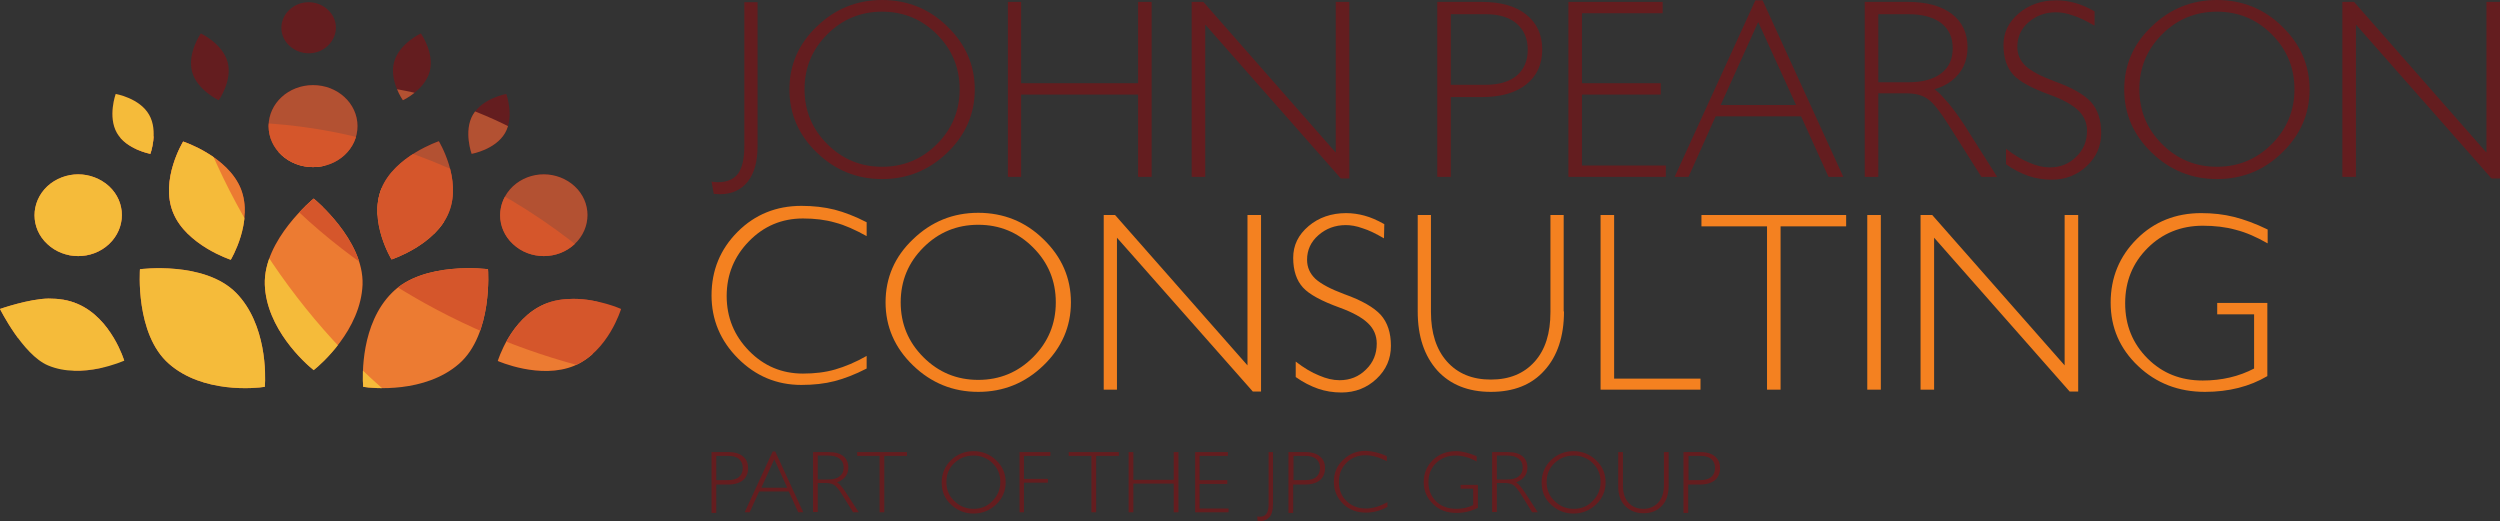 <?xml version="1.0" encoding="utf-8"?>
<!-- Generator: Adobe Illustrator 20.1.0, SVG Export Plug-In . SVG Version: 6.00 Build 0)  -->
<svg version="1.1" id="Layer_1" xmlns="http://www.w3.org/2000/svg" xmlns:xlink="http://www.w3.org/1999/xlink" x="0px" y="0px"
	 viewBox="0 0 793 165.3" style="enable-background:new 0 0 793 165.3;" xml:space="preserve">
<rect x="0" y="0" width="793" height="165.3" fill="#333333" stroke="none"/>
<style type="text/css">
	.st0{clip-path:url(#SVGID_2_);fill:#641D1F;}
	.st1{clip-path:url(#SVGID_4_);fill:#B35132;}
	.st2{clip-path:url(#SVGID_6_);fill:#EC7B32;}
	.st3{clip-path:url(#SVGID_8_);fill:#F5BB3A;}
	.st4{clip-path:url(#SVGID_10_);fill:#D5562B;}
	.st5{fill:#FFFFFF;}
	.st6{fill:#F48120;}
	.st7{fill:#641D1F;}
</style>
<g>
	<g>
		<g>
			<defs>
				<path id="SVGID_1_" d="M0,98c0,0,7.2,14.5,15.2,17.9c10.8,4.6,24.2-1.5,24.2-1.5s-4-13.4-14.8-18c-3-1.3-6.1-1.7-9.2-1.7
					C9.1,94.8,0,98,0,98z M172.7,96.5c-10.8,4.6-14.8,18-14.8,18s13.5,6,24.3,1.5C193,111.4,197,98,197,98s-7.1-3.2-15.1-3.2
					C178.8,94.8,175.6,95.2,172.7,96.5 M15,59.1c-5.4,5.1-5.4,13.3,0,18.3c5.4,5.1,14.2,5.1,19.6,0s5.4-13.3,0-18.3
					c-2.7-2.5-6.3-3.8-9.8-3.8S17.7,56.6,15,59.1 M162.7,59.1c-5.4,5.1-5.4,13.3,0,18.3c5.4,5.1,14.2,5.1,19.6,0
					c5.4-5.1,5.4-13.3,0-18.3c-2.7-2.5-6.3-3.8-9.8-3.8C168.9,55.3,165.4,56.6,162.7,59.1 M54.9,67.4c4.2,10.4,18.3,15,18.3,15
					s7.3-12.1,3.2-22.5c-4.2-10.4-18.3-15-18.3-15S50.7,57,54.9,67.4 M121,59.8c-4.2,10.4,3.2,22.5,3.2,22.5s14.1-4.6,18.2-15
					c4.2-10.4-3.2-22.5-3.2-22.5S125.2,49.5,121,59.8 M37.1,42.2c3,5.2,10.6,6.6,10.6,6.6s2.6-7.2-0.4-12.4
					c-3-5.3-10.6-6.6-10.6-6.6S34.1,37,37.1,42.2 M150,36.4c-3,5.2-0.4,12.4-0.4,12.4s7.5-1.3,10.6-6.6c3-5.2,0.4-12.4,0.4-12.4
					S153.1,31.1,150,36.4 M60.9,22.7c1.6,5.9,8.5,9.1,8.5,9.1s4.4-6.3,2.8-12.1c-1.6-5.9-8.5-9.1-8.5-9.1S59.4,16.8,60.9,22.7
					 M125,19.7c-1.6,5.9,2.8,12.1,2.8,12.1s6.9-3.2,8.5-9.1s-2.8-12.1-2.8-12.1S126.6,13.8,125,19.7 M91.8,3.1
					c-3.4,3.2-3.4,8.3,0,11.4c3.4,3.2,8.9,3.2,12.2,0c3.4-3.2,3.4-8.3,0-11.4c-1.7-1.6-3.9-2.4-6.1-2.4C95.7,0.7,93.5,1.5,91.8,3.1
					 M113.4,40c0,7.2-6.3,13-14.1,13s-14.1-5.8-14.1-13s6.3-13,14.1-13S113.4,32.8,113.4,40z M99.5,117.4
					C99.4,117.4,99.6,117.5,99.5,117.4c-2.9-2.3-15-13.2-15.5-27.1C83.5,76,99.5,63,99.5,63l0,0c0,0,16,13,15.5,27.3
					C114.4,104.6,101.8,115.6,99.5,117.4z M115.2,122.7C115.2,122.6,115.2,122.8,115.2,122.7c-0.3-3.7-0.7-20,9.1-29.8
					c10-10.2,30.5-7.5,30.5-7.5l0,0c0,0,1.6,20.6-9.2,30S118.1,123.2,115.2,122.7z M53.6,115.4c-10.8-9.4-9.2-30-9.2-30l0,0
					c0,0,20.4-2.7,30.5,7.5c9.7,9.9,9.4,26.2,9.1,29.8c0,0.1,0-0.1,0,0C81,123.2,64.3,124.8,53.6,115.4z"/>
			</defs>
			<clipPath id="SVGID_2_">
				<use xlink:href="#SVGID_1_"  style="overflow:visible;"/>
			</clipPath>
			<path class="st0" d="M218.3-13.4c52,46.6,56.9,103.5,10.8,127.1c-46,23.6-125.5,5-177.5-41.6S-5.3-31.4,40.8-55
				C86.8-78.6,166.3-60,218.3-13.4"/>
		</g>
		<g>
			<defs>
				<path id="SVGID_3_" d="M0,98c0,0,7.2,14.5,15.2,17.9c10.8,4.6,24.2-1.5,24.2-1.5s-4-13.4-14.8-18c-3-1.3-6.1-1.7-9.2-1.7
					C9.1,94.8,0,98,0,98z M172.7,96.5c-10.8,4.6-14.8,18-14.8,18s13.5,6,24.3,1.5C193,111.4,197,98,197,98s-7.1-3.2-15.1-3.2
					C178.8,94.8,175.6,95.2,172.7,96.5 M15,59.1c-5.4,5.1-5.4,13.3,0,18.3c5.4,5.1,14.2,5.1,19.6,0s5.4-13.3,0-18.3
					c-2.7-2.5-6.3-3.8-9.8-3.8S17.7,56.6,15,59.1 M162.7,59.1c-5.4,5.1-5.4,13.3,0,18.3c5.4,5.1,14.2,5.1,19.6,0
					c5.4-5.1,5.4-13.3,0-18.3c-2.7-2.5-6.3-3.8-9.8-3.8C168.9,55.3,165.4,56.6,162.7,59.1 M54.9,67.4c4.2,10.4,18.3,15,18.3,15
					s7.3-12.1,3.2-22.5c-4.2-10.4-18.3-15-18.3-15S50.7,57,54.9,67.4 M121,59.8c-4.2,10.4,3.2,22.5,3.2,22.5s14.1-4.6,18.2-15
					c4.2-10.4-3.2-22.5-3.2-22.5S125.2,49.5,121,59.8 M37.1,42.2c3,5.2,10.6,6.6,10.6,6.6s2.6-7.2-0.4-12.4
					c-3-5.3-10.6-6.6-10.6-6.6S34.1,37,37.1,42.2 M150,36.4c-3,5.2-0.4,12.4-0.4,12.4s7.5-1.3,10.6-6.6c3-5.2,0.4-12.4,0.4-12.4
					S153.1,31.1,150,36.4 M60.9,22.7c1.6,5.9,8.5,9.1,8.5,9.1s4.4-6.3,2.8-12.1c-1.6-5.9-8.5-9.1-8.5-9.1S59.4,16.8,60.9,22.7
					 M125,19.7c-1.6,5.9,2.8,12.1,2.8,12.1s6.9-3.2,8.5-9.1s-2.8-12.1-2.8-12.1S126.6,13.8,125,19.7 M91.8,3.1
					c-3.4,3.2-3.4,8.3,0,11.4c3.4,3.2,8.9,3.2,12.2,0c3.4-3.2,3.4-8.3,0-11.4c-1.7-1.6-3.9-2.4-6.1-2.4C95.7,0.7,93.5,1.5,91.8,3.1
					 M113.4,40c0,7.2-6.3,13-14.1,13s-14.1-5.8-14.1-13s6.3-13,14.1-13S113.4,32.8,113.4,40z M99.5,117.4
					C99.4,117.4,99.6,117.5,99.5,117.4c-2.9-2.3-15-13.2-15.5-27.1C83.5,76,99.5,63,99.5,63l0,0c0,0,16,13,15.5,27.3
					C114.4,104.6,101.8,115.6,99.5,117.4z M115.2,122.7C115.2,122.6,115.2,122.8,115.2,122.7c-0.3-3.7-0.7-20,9.1-29.8
					c10-10.2,30.5-7.5,30.5-7.5l0,0c0,0,1.6,20.6-9.2,30S118.1,123.2,115.2,122.7z M53.6,115.4c-10.8-9.4-9.2-30-9.2-30l0,0
					c0,0,20.4-2.7,30.5,7.5c9.7,9.9,9.4,26.2,9.1,29.8c0,0.1,0-0.1,0,0C81,123.2,64.3,124.8,53.6,115.4z"/>
			</defs>
			<clipPath id="SVGID_4_">
				<use xlink:href="#SVGID_3_"  style="overflow:visible;"/>
			</clipPath>
			<path class="st1" d="M32.5,58.8c34.4-45.7,114.6-42.4,162.3,5.4v0.1c0.3,0.3,0.7,0.6,1,0.9c8,8,7.3,20.2-1,27.3
				c-8,6.8-20.5,6.6-28.5-0.3c-0.3-0.3-0.6-0.6-0.9-0.9l0,0c-37.6-32.5-96.3-34.7-122.3-3.8c-22.8,27-6.6,65.2,28.2,86
				c-0.2-0.1-0.4-0.2-0.6-0.3C26.7,147.2,4,96.7,32.5,58.8"/>
		</g>
		<g>
			<defs>
				<path id="SVGID_5_" d="M0,98c0,0,7.2,14.5,15.2,17.9c10.8,4.6,24.2-1.5,24.2-1.5s-4-13.4-14.8-18c-3-1.3-6.1-1.7-9.2-1.7
					C9.1,94.8,0,98,0,98z M172.7,96.5c-10.8,4.6-14.8,18-14.8,18s13.5,6,24.3,1.5C193,111.4,197,98,197,98s-7.1-3.2-15.1-3.2
					C178.8,94.8,175.6,95.2,172.7,96.5 M15,59.1c-5.4,5.1-5.4,13.3,0,18.3c5.4,5.1,14.2,5.1,19.6,0s5.4-13.3,0-18.3
					c-2.7-2.5-6.3-3.8-9.8-3.8S17.7,56.6,15,59.1 M162.7,59.1c-5.4,5.1-5.4,13.3,0,18.3c5.4,5.1,14.2,5.1,19.6,0
					c5.4-5.1,5.4-13.3,0-18.3c-2.7-2.5-6.3-3.8-9.8-3.8C168.9,55.3,165.4,56.6,162.7,59.1 M54.9,67.4c4.2,10.4,18.3,15,18.3,15
					s7.3-12.1,3.2-22.5c-4.2-10.4-18.3-15-18.3-15S50.7,57,54.9,67.4 M121,59.8c-4.2,10.4,3.2,22.5,3.2,22.5s14.1-4.6,18.2-15
					c4.2-10.4-3.2-22.5-3.2-22.5S125.2,49.5,121,59.8 M37.1,42.2c3,5.2,10.6,6.6,10.6,6.6s2.6-7.2-0.4-12.4
					c-3-5.3-10.6-6.6-10.6-6.6S34.1,37,37.1,42.2 M150,36.4c-3,5.2-0.4,12.4-0.4,12.4s7.5-1.3,10.6-6.6c3-5.2,0.4-12.4,0.4-12.4
					S153.1,31.1,150,36.4 M60.9,22.7c1.6,5.9,8.5,9.1,8.5,9.1s4.4-6.3,2.8-12.1c-1.6-5.9-8.5-9.1-8.5-9.1S59.4,16.8,60.9,22.7
					 M125,19.7c-1.6,5.9,2.8,12.1,2.8,12.1s6.9-3.2,8.5-9.1s-2.8-12.1-2.8-12.1S126.6,13.8,125,19.7 M91.8,3.1
					c-3.4,3.2-3.4,8.3,0,11.4c3.4,3.2,8.9,3.2,12.2,0c3.4-3.2,3.4-8.3,0-11.4c-1.7-1.6-3.9-2.4-6.1-2.4C95.7,0.7,93.5,1.5,91.8,3.1
					 M113.4,40c0,7.2-6.3,13-14.1,13s-14.1-5.8-14.1-13s6.3-13,14.1-13S113.4,32.8,113.4,40z M99.5,117.4
					C99.4,117.4,99.6,117.5,99.5,117.4c-2.9-2.3-15-13.2-15.5-27.1C83.5,76,99.5,63,99.5,63l0,0c0,0,16,13,15.5,27.3
					C114.4,104.6,101.8,115.6,99.5,117.4z M115.2,122.7C115.2,122.6,115.2,122.8,115.2,122.7c-0.3-3.7-0.7-20,9.1-29.8
					c10-10.2,30.5-7.5,30.5-7.5l0,0c0,0,1.6,20.6-9.2,30S118.1,123.2,115.2,122.7z M53.6,115.4c-10.8-9.4-9.2-30-9.2-30l0,0
					c0,0,20.4-2.7,30.5,7.5c9.7,9.9,9.4,26.2,9.1,29.8c0,0.1,0-0.1,0,0C81,123.2,64.3,124.8,53.6,115.4z"/>
			</defs>
			<clipPath id="SVGID_6_">
				<use xlink:href="#SVGID_5_"  style="overflow:visible;"/>
			</clipPath>
			<path class="st2" d="M8.1,48.2c128.8-31.4,247.5,93,226,232h-0.2c0,0.9-0.1,1.8-0.2,2.7c-3.3,21.4-26.3,35.8-50.2,33.4
				c-22.5-2.2-39.5-18.9-39.1-38.2c0-0.8,0.1-1.6,0.2-2.4h-0.1c1.8-95.9-79.9-180.6-164.2-167.4c-67.7,10.5-93.9,82.8-74.9,150.1
				c-0.1-0.4-0.2-0.7-0.3-1.1C-119.1,172-85.9,71,8.1,48.2"/>
		</g>
		<g>
			<defs>
				<path id="SVGID_7_" d="M0,98c0,0,7.2,14.5,15.2,17.9c10.8,4.6,24.2-1.5,24.2-1.5s-4-13.4-14.8-18c-3-1.3-6.1-1.7-9.2-1.7
					C9.1,94.8,0,98,0,98z M172.7,96.5c-10.8,4.6-14.8,18-14.8,18s13.5,6,24.3,1.5C193,111.4,197,98,197,98s-7.1-3.2-15.1-3.2
					C178.8,94.8,175.6,95.2,172.7,96.5 M15,59.1c-5.4,5.1-5.4,13.3,0,18.3c5.4,5.1,14.2,5.1,19.6,0s5.4-13.3,0-18.3
					c-2.7-2.5-6.3-3.8-9.8-3.8S17.7,56.6,15,59.1 M162.7,59.1c-5.4,5.1-5.4,13.3,0,18.3c5.4,5.1,14.2,5.1,19.6,0
					c5.4-5.1,5.4-13.3,0-18.3c-2.7-2.5-6.3-3.8-9.8-3.8C168.9,55.3,165.4,56.6,162.7,59.1 M54.9,67.4c4.2,10.4,18.3,15,18.3,15
					s7.3-12.1,3.2-22.5c-4.2-10.4-18.3-15-18.3-15S50.7,57,54.9,67.4 M121,59.8c-4.2,10.4,3.2,22.5,3.2,22.5s14.1-4.6,18.2-15
					c4.2-10.4-3.2-22.5-3.2-22.5S125.2,49.5,121,59.8 M37.1,42.2c3,5.2,10.6,6.6,10.6,6.6s2.6-7.2-0.4-12.4
					c-3-5.3-10.6-6.6-10.6-6.6S34.1,37,37.1,42.2 M150,36.4c-3,5.2-0.4,12.4-0.4,12.4s7.5-1.3,10.6-6.6c3-5.2,0.4-12.4,0.4-12.4
					S153.1,31.1,150,36.4 M60.9,22.7c1.6,5.9,8.5,9.1,8.5,9.1s4.4-6.3,2.8-12.1c-1.6-5.9-8.5-9.1-8.5-9.1S59.4,16.8,60.9,22.7
					 M125,19.7c-1.6,5.9,2.8,12.1,2.8,12.1s6.9-3.2,8.5-9.1s-2.8-12.1-2.8-12.1S126.6,13.8,125,19.7 M91.8,3.1
					c-3.4,3.2-3.4,8.3,0,11.4c3.4,3.2,8.9,3.2,12.2,0c3.4-3.2,3.4-8.3,0-11.4c-1.7-1.6-3.9-2.4-6.1-2.4C95.7,0.7,93.5,1.5,91.8,3.1
					 M113.4,40c0,7.2-6.3,13-14.1,13s-14.1-5.8-14.1-13s6.3-13,14.1-13S113.4,32.8,113.4,40z M99.5,117.4
					C99.4,117.4,99.6,117.5,99.5,117.4c-2.9-2.3-15-13.2-15.5-27.1C83.5,76,99.5,63,99.5,63l0,0c0,0,16,13,15.5,27.3
					C114.4,104.6,101.8,115.6,99.5,117.4z M115.2,122.7C115.2,122.6,115.2,122.8,115.2,122.7c-0.3-3.7-0.7-20,9.1-29.8
					c10-10.2,30.5-7.5,30.5-7.5l0,0c0,0,1.6,20.6-9.2,30S118.1,123.2,115.2,122.7z M53.6,115.4c-10.8-9.4-9.2-30-9.2-30l0,0
					c0,0,20.4-2.7,30.5,7.5c9.7,9.9,9.4,26.2,9.1,29.8c0,0.1,0-0.1,0,0C81,123.2,64.3,124.8,53.6,115.4z"/>
			</defs>
			<clipPath id="SVGID_8_">
				<use xlink:href="#SVGID_7_"  style="overflow:visible;"/>
			</clipPath>
			<path class="st3" d="M210.9,218.5C98.7,242.9-18.9,132.7-28.6-2.6h0.2c-0.1-0.9-0.3-1.8-0.4-2.8c-1.6-22.7,15.5-40.4,37.3-40.2
				c21,0.1,39.8,16.8,42.9,37.9c0.1,0.8,0.2,1.7,0.2,2.6h0.1C66.3,93.6,152.4,174,232.6,161.1c70.1-11.2,95.6-90.5,70-167.8
				c0.1,0.4,0.3,0.9,0.4,1.3C335.7,91.7,303.9,198.3,210.9,218.5"/>
		</g>
		<g>
			<defs>
				<path id="SVGID_9_" d="M0,98c0,0,7.2,14.5,15.2,17.9c10.8,4.6,24.2-1.5,24.2-1.5s-4-13.4-14.8-18c-3-1.3-6.1-1.7-9.2-1.7
					C9.1,94.8,0,98,0,98z M172.7,96.5c-10.8,4.6-14.8,18-14.8,18s13.5,6,24.3,1.5C193,111.4,197,98,197,98s-7.1-3.2-15.1-3.2
					C178.8,94.8,175.6,95.2,172.7,96.5 M15,59.1c-5.4,5.1-5.4,13.3,0,18.3c5.4,5.1,14.2,5.1,19.6,0s5.4-13.3,0-18.3
					c-2.7-2.5-6.3-3.8-9.8-3.8S17.7,56.6,15,59.1 M162.7,59.1c-5.4,5.1-5.4,13.3,0,18.3c5.4,5.1,14.2,5.1,19.6,0
					c5.4-5.1,5.4-13.3,0-18.3c-2.7-2.5-6.3-3.8-9.8-3.8C168.9,55.3,165.4,56.6,162.7,59.1 M54.9,67.4c4.2,10.4,18.3,15,18.3,15
					s7.3-12.1,3.2-22.5c-4.2-10.4-18.3-15-18.3-15S50.7,57,54.9,67.4 M121,59.8c-4.2,10.4,3.2,22.5,3.2,22.5s14.1-4.6,18.2-15
					c4.2-10.4-3.2-22.5-3.2-22.5S125.2,49.5,121,59.8 M37.1,42.2c3,5.2,10.6,6.6,10.6,6.6s2.6-7.2-0.4-12.4
					c-3-5.3-10.6-6.6-10.6-6.6S34.1,37,37.1,42.2 M150,36.4c-3,5.2-0.4,12.4-0.4,12.4s7.5-1.3,10.6-6.6c3-5.2,0.4-12.4,0.4-12.4
					S153.1,31.1,150,36.4 M60.9,22.7c1.6,5.9,8.5,9.1,8.5,9.1s4.4-6.3,2.8-12.1c-1.6-5.9-8.5-9.1-8.5-9.1S59.4,16.8,60.9,22.7
					 M125,19.7c-1.6,5.9,2.8,12.1,2.8,12.1s6.9-3.2,8.5-9.1s-2.8-12.1-2.8-12.1S126.6,13.8,125,19.7 M91.8,3.1
					c-3.4,3.2-3.4,8.3,0,11.4c3.4,3.2,8.9,3.2,12.2,0c3.4-3.2,3.4-8.3,0-11.4c-1.7-1.6-3.9-2.4-6.1-2.4C95.7,0.7,93.5,1.5,91.8,3.1
					 M113.4,40c0,7.2-6.3,13-14.1,13s-14.1-5.8-14.1-13s6.3-13,14.1-13S113.4,32.8,113.4,40z M99.5,117.4
					C99.4,117.4,99.6,117.5,99.5,117.4c-2.9-2.3-15-13.2-15.5-27.1C83.5,76,99.5,63,99.5,63l0,0c0,0,16,13,15.5,27.3
					C114.4,104.6,101.8,115.6,99.5,117.4z M115.2,122.7C115.2,122.6,115.2,122.8,115.2,122.7c-0.3-3.7-0.7-20,9.1-29.8
					c10-10.2,30.5-7.5,30.5-7.5l0,0c0,0,1.6,20.6-9.2,30S118.1,123.2,115.2,122.7z M53.6,115.4c-10.8-9.4-9.2-30-9.2-30l0,0
					c0,0,20.4-2.7,30.5,7.5c9.7,9.9,9.4,26.2,9.1,29.8c0,0.1,0-0.1,0,0C81,123.2,64.3,124.8,53.6,115.4z"/>
			</defs>
			<clipPath id="SVGID_10_">
				<use xlink:href="#SVGID_9_"  style="overflow:visible;"/>
			</clipPath>
			<path class="st4" d="M70.8,38.8C77.6,49.5,86.7,60.1,98,70.2c35.7,31.9,84.3,50.7,126.2,51.8C189,71,132.7,37.7,70.8,38.8"/>
		</g>
	</g>
	<g>
		<path class="st5" d="M560.6,100.4l2.6,1C562.3,100.9,561.4,100.6,560.6,100.4"/>
		<path class="st6" d="M274.9,116.9c-3.7,1.9-7.1,3.2-10.2,4s-6.6,1.2-10.5,1.2c-7.8,0-14.5-2.8-20.1-8.4c-5.6-5.6-8.4-12.3-8.4-20
			c0-8,2.8-14.7,8.3-20.2s12.3-8.2,20.2-8.2c3.8,0,7.3,0.4,10.5,1.2c3.1,0.8,6.5,2.1,10.2,4v4.4c-3.6-2-6.9-3.5-10-4.3
			c-3.1-0.9-6.5-1.3-10.2-1.3c-6.7,0-12.4,2.4-17.1,7.2s-7.1,10.6-7.1,17.4c0,6.8,2.4,12.6,7.1,17.4c4.7,4.8,10.4,7.2,17.1,7.2
			c3.7,0,7.1-0.4,10.2-1.3c3.1-0.9,6.5-2.3,10-4.3V116.9z"/>
		<g>
			<path class="st6" d="M310.3,120.5c6.8,0,12.6-2.4,17.4-7.2s7.2-10.6,7.2-17.4c0-6.8-2.4-12.6-7.2-17.4
				c-4.8-4.8-10.6-7.2-17.4-7.2s-12.6,2.4-17.4,7.2s-7.2,10.6-7.2,17.4c0,6.8,2.4,12.6,7.2,17.4S303.5,120.5,310.3,120.5
				 M310.3,124.3c-8,0-14.9-2.8-20.7-8.4c-5.8-5.6-8.7-12.3-8.7-20c0-7.8,2.9-14.5,8.7-20c5.8-5.6,12.7-8.4,20.7-8.4
				s15,2.8,20.7,8.4c5.8,5.6,8.7,12.3,8.7,20s-2.9,14.4-8.7,20C325.2,121.5,318.3,124.3,310.3,124.3"/>
			<polygon class="st6" points="354.3,123.6 354.3,123.6 352.2,123.6 350.1,123.6 350.1,68.2 351.9,68.2 353.7,68.2 395.7,115.9 
				395.7,68.2 397.9,68.2 400,68.2 400,124.2 398.7,124.2 397.4,124.2 354.3,75.4 			"/>
			<path class="st6" d="M439,75.6c-2.6-1.5-4.8-2.6-6.8-3.2c-1.9-0.7-3.7-1-5.3-1c-3.4,0-6.3,1.1-8.7,3.2c-2.4,2.1-3.6,4.7-3.6,7.8
				c0,2.4,0.9,4.4,2.7,6.1c1.8,1.6,4.8,3.2,9.1,4.8c5.6,2,9.4,4.2,11.6,6.6c2.1,2.4,3.2,5.6,3.2,9.8c0,4.1-1.5,7.6-4.6,10.5
				c-3,2.8-6.7,4.3-11.1,4.3c-2.6,0-5.1-0.4-7.4-1.2s-4.7-2-7.1-3.7v-4.9c2.6,2,5.1,3.5,7.4,4.4c2.3,1,4.4,1.5,6.5,1.5
				c3.3,0,6.1-1.1,8.4-3.4c2.3-2.2,3.4-5,3.4-8.2c0-2.5-0.9-4.7-2.8-6.5s-4.8-3.4-8.9-4.9c-5.8-2.1-9.7-4.2-11.7-6.4
				s-3.1-5.3-3.1-9.4c0-4,1.6-7.3,4.9-10.1c3.2-2.7,7.2-4.1,11.9-4.1c2,0,4,0.3,5.8,0.8c1.9,0.5,4,1.4,6.3,2.7L439,75.6L439,75.6z"
				/>
			<path class="st6" d="M496.1,98.8c0,7.9-2.1,14.2-6.2,18.7c-4.1,4.6-9.8,6.8-17,6.8s-12.9-2.3-17-6.8c-4.1-4.6-6.2-10.8-6.2-18.7
				V68.2h2.1h2.1V99c0,6.6,1.7,11.9,5.1,15.7c3.4,3.8,8,5.7,13.9,5.7s10.5-1.9,13.9-5.7s5-9,5-15.7V68.2h2.1h2.1v30.6H496.1z"/>
			<polygon class="st6" points="507.7,123.6 507.7,123.6 507.7,68.2 509.8,68.2 512,68.2 512,120.1 539.4,120.1 539.4,121.9 
				539.4,123.6 			"/>
			<polygon class="st6" points="560.5,123.6 560.5,71.8 539.7,71.8 539.7,70 539.7,68.2 585.6,68.2 585.6,70 585.6,71.8 564.8,71.8 
				564.8,123.6 562.6,123.6 			"/>
			<polygon class="st6" points="592.3,123.6 592.3,68.2 594.5,68.2 596.6,68.2 596.6,123.6 594.5,123.6 			"/>
			<polygon class="st6" points="613.5,123.6 613.5,123.6 611.4,123.6 609.2,123.6 609.2,68.2 611,68.2 612.9,68.2 654.9,115.9 
				654.9,68.2 657,68.2 659.2,68.2 659.2,124.2 657.9,124.2 656.5,124.2 613.5,75.4 			"/>
			<path class="st6" d="M699.4,124.3c-8.3,0-15.4-2.7-21.2-8.2s-8.7-12.2-8.7-20.1c0-8,2.8-14.7,8.3-20.2s12.4-8.2,20.4-8.2
				c3.8,0,7.2,0.4,10.4,1.2s6.8,2.1,10.7,4v4.4c-3.5-2-6.9-3.5-10.1-4.3c-3.2-0.9-6.7-1.3-10.5-1.3c-6.9,0-12.8,2.4-17.5,7.1
				c-4.7,4.7-7.1,10.5-7.1,17.5s2.4,12.8,7.1,17.5c4.7,4.7,10.5,7,17.5,7c6.1,0,11.5-1.3,16.3-3.8V99.7h-11.7v-3.6h15.9v23.2
				C713.6,122.6,707,124.3,699.4,124.3"/>
		</g>
	</g>
	<g>
		<path class="st7" d="M236.1,0.7L236.1,0.7h2.1h2.1v45.6c0,4.9-1,8.6-3.1,11.3c-2.1,2.6-5,4-8.8,4l-2-0.1l-0.7-3.9
			c0.6,0.1,1.2,0.2,2,0.2c2.9,0,5-0.9,6.4-2.7c1.3-1.8,2-4.7,2-8.6V0.7z"/>
		<path class="st7" d="M279.8,52.9c6.8,0,12.6-2.4,17.4-7.2c4.8-4.8,7.2-10.6,7.2-17.4s-2.4-12.6-7.2-17.4
			c-4.8-4.8-10.6-7.2-17.4-7.2s-12.6,2.4-17.4,7.2c-4.8,4.8-7.2,10.6-7.2,17.4s2.4,12.6,7.2,17.4C267.2,50.5,273,52.9,279.8,52.9
			 M279.8,56.8c-8,0-14.9-2.8-20.7-8.4c-5.8-5.6-8.7-12.3-8.7-20c0-7.8,2.9-14.5,8.7-20c5.8-5.6,12.7-8.4,20.7-8.4s15,2.8,20.7,8.4
			c5.8,5.6,8.7,12.3,8.7,20s-2.9,14.4-8.7,20C294.7,54,287.8,56.8,279.8,56.8"/>
		<polygon class="st7" points="363.1,0.6 361,0.6 361,26.4 323.9,26.4 323.9,0.6 321.8,0.6 319.7,0.6 319.7,56.1 321.8,56.1 
			323.9,56.1 323.9,30 361,30 361,56.1 363.1,56.1 365.3,56.1 365.3,0.6 		"/>
		<polygon class="st7" points="425.8,0.6 423.7,0.6 423.7,48.4 381.7,0.6 379.9,0.6 378,0.6 378,56.1 380.2,56.1 382.3,56.1 
			382.3,7.8 425.3,56.6 426.7,56.6 428,56.6 428,0.6 		"/>
		<path class="st7" d="M460.2,26.9L460.2,26.9h11c4.3,0,7.6-1,9.9-2.9c2.3-2,3.5-4.7,3.5-8.2c0-3.6-1.2-6.3-3.5-8.3s-5.6-3-9.9-3
			h-11V26.9z M455.9,56.1V0.6h2.1h11.9c6.1,0,10.8,1.3,14.2,4s5.1,6.4,5.1,11.1s-1.7,8.4-5.1,11.1c-3.4,2.7-8.2,4-14.2,4h-9.7v25.3
			h-2.1H455.9z"/>
		<polygon class="st7" points="497.5,0.6 497.5,56.1 528.4,56.1 528.4,54.3 528.4,52.5 501.8,52.5 501.8,30 526.8,30 526.8,28.2 
			526.8,26.4 501.8,26.4 501.8,4.2 527.4,4.2 527.4,2.4 527.4,0.6 		"/>
		<path class="st7" d="M557.7,7L557.7,7l12,26.3h-23.9L557.7,7z M558,0.1h-1.2l-25.6,56h2.2h2.2l8.6-19.2h27.1l8.7,19.2h2.4h2.3
			l-25.6-56C559.1,0.1,558,0.1,558,0.1z"/>
		<path class="st7" d="M595.8,26.1L595.8,26.1h9.4c4.5,0,8-0.9,10.5-2.8s3.7-4.5,3.7-8c0-3.4-1.2-6.1-3.7-8s-6-2.8-10.5-2.8h-9.4
			V26.1z M591.5,56.1V0.6h2.1h11.6c5.9,0,10.6,1.3,13.9,3.8c3.3,2.5,5,6.1,5,10.6s-1.7,8-5,10.6c-1.5,1.2-3.4,2.1-5.5,2.7
			c0.8,0.6,1.8,1.4,2.9,2.7c2.2,2.3,4.3,5.2,6.5,8.5l10.5,16.6H631h-2.5L618,39.5c-2.6-4.1-4.7-6.8-6.4-8c-1.7-1.3-4-1.9-7-1.9h-8.8
			v26.5h-2.1H591.5z"/>
		<path class="st7" d="M664.3,8.1c-2.6-1.5-4.8-2.6-6.8-3.2c-1.9-0.7-3.7-1-5.4-1c-3.4,0-6.3,1.1-8.7,3.2s-3.5,4.7-3.5,7.8
			c0,2.4,0.9,4.4,2.7,6.1c1.8,1.6,4.8,3.2,9.1,4.8c5.6,2,9.4,4.2,11.6,6.6c2.1,2.4,3.2,5.6,3.2,9.8c0,4.1-1.5,7.6-4.6,10.5
			c-3,2.8-6.7,4.3-11.1,4.3c-2.6,0-5.1-0.4-7.4-1.2c-2.3-0.8-4.7-2-7.1-3.7v-4.9c2.6,2,5.1,3.5,7.4,4.4c2.3,1,4.4,1.5,6.5,1.5
			c3.3,0,6.1-1.1,8.4-3.4c2.3-2.2,3.4-5,3.4-8.2c0-2.5-0.9-4.7-2.8-6.5c-1.9-1.8-4.8-3.4-8.9-4.9c-5.8-2.1-9.7-4.2-11.7-6.4
			c-2-2.2-3.1-5.3-3.1-9.4c0-4,1.6-7.3,4.9-10.1c3.2-2.7,7.2-4.1,11.9-4.1c2,0,4,0.3,5.8,0.8c1.9,0.5,4,1.4,6.3,2.7v4.5H664.3z"/>
		<path class="st7" d="M703.2,52.9c6.8,0,12.6-2.4,17.4-7.2c4.8-4.8,7.2-10.6,7.2-17.4s-2.4-12.6-7.2-17.4S710,3.7,703.2,3.7
			c-6.8,0-12.6,2.4-17.4,7.2c-4.8,4.8-7.2,10.6-7.2,17.4s2.4,12.6,7.2,17.4C690.6,50.5,696.4,52.9,703.2,52.9 M703.2,56.8
			c-8,0-14.9-2.8-20.7-8.4s-8.7-12.3-8.7-20c0-7.8,2.9-14.5,8.7-20c5.8-5.6,12.7-8.4,20.7-8.4s15,2.8,20.7,8.4
			c5.8,5.6,8.7,12.3,8.7,20s-2.9,14.4-8.7,20C718.2,54,711.3,56.8,703.2,56.8"/>
		<polygon class="st7" points="790.8,0.6 788.7,0.6 788.7,48.4 746.7,0.6 744.9,0.6 743,0.6 743,56.1 745.2,56.1 747.3,56.1 
			747.3,7.8 790.3,56.6 791.7,56.6 793,56.6 793,0.6 		"/>
	</g>
	<g>
		<path class="st7" d="M227.2,144.6v7.7h3.6c1.6,0,2.8-0.3,3.6-1c0.8-0.7,1.2-1.6,1.2-2.9c0-1.2-0.4-2.1-1.2-2.8c-0.8-0.7-2-1-3.5-1
			H227.2z M225.8,143.4h5.3c2,0,3.6,0.5,4.6,1.4c1.1,0.9,1.6,2.1,1.6,3.7s-0.5,2.8-1.6,3.8c-1.1,0.9-2.7,1.4-4.8,1.4h-3.7v9h-1.5
			v-19.3H225.8z"/>
		<path class="st7" d="M249.7,154.7l-4.1-9l-4.1,9H249.7z M245.9,143.2l8.9,19.3h-1.6l-3-6.6h-9.4l-3,6.6h-1.6l8.9-19.3H245.9z"/>
		<path class="st7" d="M259.4,144.6v7.5h3.2c1.6,0,2.9-0.3,3.7-1c0.9-0.7,1.3-1.6,1.3-2.8c0-1.2-0.4-2.1-1.3-2.8
			c-0.9-0.7-2.1-1-3.7-1h-3.2V144.6z M257.9,143.4h4.9c2.1,0,3.6,0.4,4.7,1.3c1.1,0.9,1.6,2.1,1.6,3.6c0,2.2-1.2,3.8-3.6,4.7
			c0.6,0.3,1.5,1.3,2.6,2.9l4.3,6.6h-1.8l-3.3-5.3c-1.1-1.8-2-2.9-2.6-3.3c-0.6-0.4-1.5-0.7-2.7-0.7h-2.6v9.2h-1.5V143.4z"/>
		<polygon class="st7" points="287.7,143.4 287.7,144.6 280.5,144.6 280.5,162.5 279,162.5 279,144.6 271.9,144.6 271.9,143.4 		"/>
		<path class="st7" d="M308.8,161.4c2.4,0,4.4-0.8,6-2.5c1.6-1.6,2.5-3.6,2.5-6s-0.8-4.4-2.5-6c-1.6-1.6-3.7-2.4-6-2.4
			c-2.4,0-4.4,0.8-6.1,2.4c-1.7,1.6-2.5,3.6-2.5,6s0.8,4.4,2.5,6C304.4,160.6,306.5,161.4,308.8,161.4 M308.8,143.1
			c2.8,0,5.2,1,7.2,2.9s3,4.2,3,7c0,2.7-1,5.1-3,7s-4.4,2.9-7.2,2.9c-2.8,0-5.2-1-7.2-2.9s-2.9-4.2-2.9-7c0-2.7,1-5.1,2.9-7
			C303.6,144.1,306,143.1,308.8,143.1"/>
		<polygon class="st7" points="333.2,143.4 333.2,144.6 324.8,144.6 324.8,151.9 332.4,151.9 332.4,153.1 324.8,153.1 324.8,162.5 
			323.4,162.5 323.4,143.4 		"/>
		<polygon class="st7" points="354.9,143.4 354.9,144.6 347.7,144.6 347.7,162.5 346.2,162.5 346.2,144.6 339,144.6 339,143.4 		"/>
		<polygon class="st7" points="373.8,143.4 373.8,162.5 372.3,162.5 372.3,153.4 359.5,153.4 359.5,162.5 358,162.5 358,143.4 
			359.5,143.4 359.5,152.2 372.3,152.2 372.3,143.4 		"/>
		<polygon class="st7" points="389.5,143.4 389.5,144.6 380.5,144.6 380.5,152.3 389.3,152.3 389.3,153.5 380.5,153.5 380.5,161.3 
			389.7,161.3 389.7,162.5 379.1,162.5 379.1,143.4 		"/>
		<path class="st7" d="M403.8,143.4v16.3c0,2.1-0.4,3.6-1.2,4.4c-0.8,0.8-1.7,1.2-2.8,1.2c-0.3,0-0.6,0-0.9-0.1l-0.1-1.4
			c0.3,0.1,0.6,0.1,0.9,0.1c1.8,0,2.7-1.3,2.7-3.8v-16.7H403.8z"/>
		<path class="st7" d="M410.3,144.6v7.7h3.6c1.6,0,2.8-0.3,3.6-1c0.8-0.7,1.2-1.6,1.2-2.9c0-1.2-0.4-2.1-1.2-2.8c-0.8-0.7-2-1-3.5-1
			H410.3z M408.8,143.4h5.3c2,0,3.6,0.5,4.6,1.4c1.1,0.9,1.6,2.1,1.6,3.7s-0.5,2.8-1.6,3.8c-1.1,0.9-2.7,1.4-4.8,1.4h-3.7v9h-1.5
			v-19.3H408.8z"/>
		<path class="st7" d="M439.9,144.7v1.6c-2.3-1.2-4.6-1.9-6.8-1.9c-2.4,0-4.4,0.8-6,2.4s-2.4,3.6-2.4,6.1c0,2.4,0.8,4.5,2.4,6
			c1.6,1.6,3.7,2.4,6.2,2.4c2.1,0,4.4-0.7,6.8-2v1.5c-2.3,1.2-4.5,1.8-6.8,1.8c-2.9,0-5.4-0.9-7.3-2.8s-2.9-4.2-2.9-7
			c0-2.8,1-5.2,3-7c2-1.9,4.3-2.8,7.1-2.8C435.3,143.1,437.6,143.6,439.9,144.7"/>
		<path class="st7" d="M468.4,144.7v1.7c-2.3-1.3-4.5-1.9-6.8-1.9c-2.4,0-4.4,0.8-6.1,2.4c-1.6,1.6-2.4,3.6-2.4,6.1
			c0,2.4,0.8,4.4,2.4,6c1.6,1.6,3.8,2.4,6.5,2.4c2,0,3.7-0.4,5.3-1.2V155h-4v-1.2h5.5v7.3c-2.3,1.1-4.5,1.6-6.8,1.6
			c-3,0-5.5-0.9-7.4-2.8c-2-1.9-3-4.2-3-7c0-2.8,1-5.1,2.9-7c2-1.9,4.4-2.8,7.4-2.8C463.8,143.1,466,143.7,468.4,144.7"/>
		<path class="st7" d="M474.8,144.6v7.5h3.2c1.6,0,2.9-0.3,3.7-1c0.9-0.7,1.3-1.6,1.3-2.8c0-1.2-0.4-2.1-1.3-2.8
			c-0.9-0.7-2.1-1-3.7-1h-3.2V144.6z M473.3,143.4h4.9c2.1,0,3.6,0.4,4.7,1.3c1.1,0.9,1.6,2.1,1.6,3.6c0,2.2-1.2,3.8-3.6,4.7
			c0.6,0.3,1.5,1.3,2.6,2.9l4.3,6.6H486l-3.3-5.3c-1.1-1.8-2-2.9-2.6-3.3c-0.6-0.4-1.5-0.7-2.7-0.7h-2.6v9.2h-1.5L473.3,143.4
			L473.3,143.4z"/>
		<path class="st7" d="M499.2,161.4c2.4,0,4.4-0.8,6-2.5c1.6-1.6,2.5-3.6,2.5-6s-0.8-4.4-2.5-6c-1.6-1.6-3.7-2.4-6-2.4
			c-2.4,0-4.4,0.8-6.1,2.4c-1.7,1.6-2.5,3.6-2.5,6s0.8,4.4,2.5,6C494.8,160.6,496.8,161.4,499.2,161.4 M499.1,143.1
			c2.8,0,5.2,1,7.2,2.9s3,4.2,3,7c0,2.7-1,5.1-3,7s-4.4,2.9-7.2,2.9s-5.2-1-7.2-2.9s-2.9-4.2-2.9-7c0-2.7,1-5.1,2.9-7
			C493.9,144.1,496.3,143.1,499.1,143.1"/>
		<path class="st7" d="M527.8,143.4h1.5v10.5c0,2.9-0.7,5.1-2.2,6.6c-1.5,1.6-3.4,2.3-5.8,2.3c-2.4,0-4.3-0.8-5.8-2.3
			s-2.2-3.6-2.2-6.3v-10.8h1.5v10.7c0,2.3,0.6,4.1,1.8,5.4s2.8,1.9,4.7,1.9s3.5-0.7,4.7-2c1.2-1.3,1.8-3.2,1.8-5.6V143.4z"/>
		<path class="st7" d="M535.6,144.6v7.7h3.6c1.6,0,2.8-0.3,3.6-1c0.8-0.7,1.2-1.6,1.2-2.9c0-1.2-0.4-2.1-1.2-2.8c-0.8-0.7-2-1-3.5-1
			H535.6z M534.1,143.4h5.3c2,0,3.6,0.5,4.6,1.4c1.1,0.9,1.6,2.1,1.6,3.7s-0.5,2.8-1.6,3.8c-1.1,0.9-2.7,1.4-4.8,1.4h-3.7v9H534
			v-19.3H534.1z"/>
	</g>
</g>
</svg>
